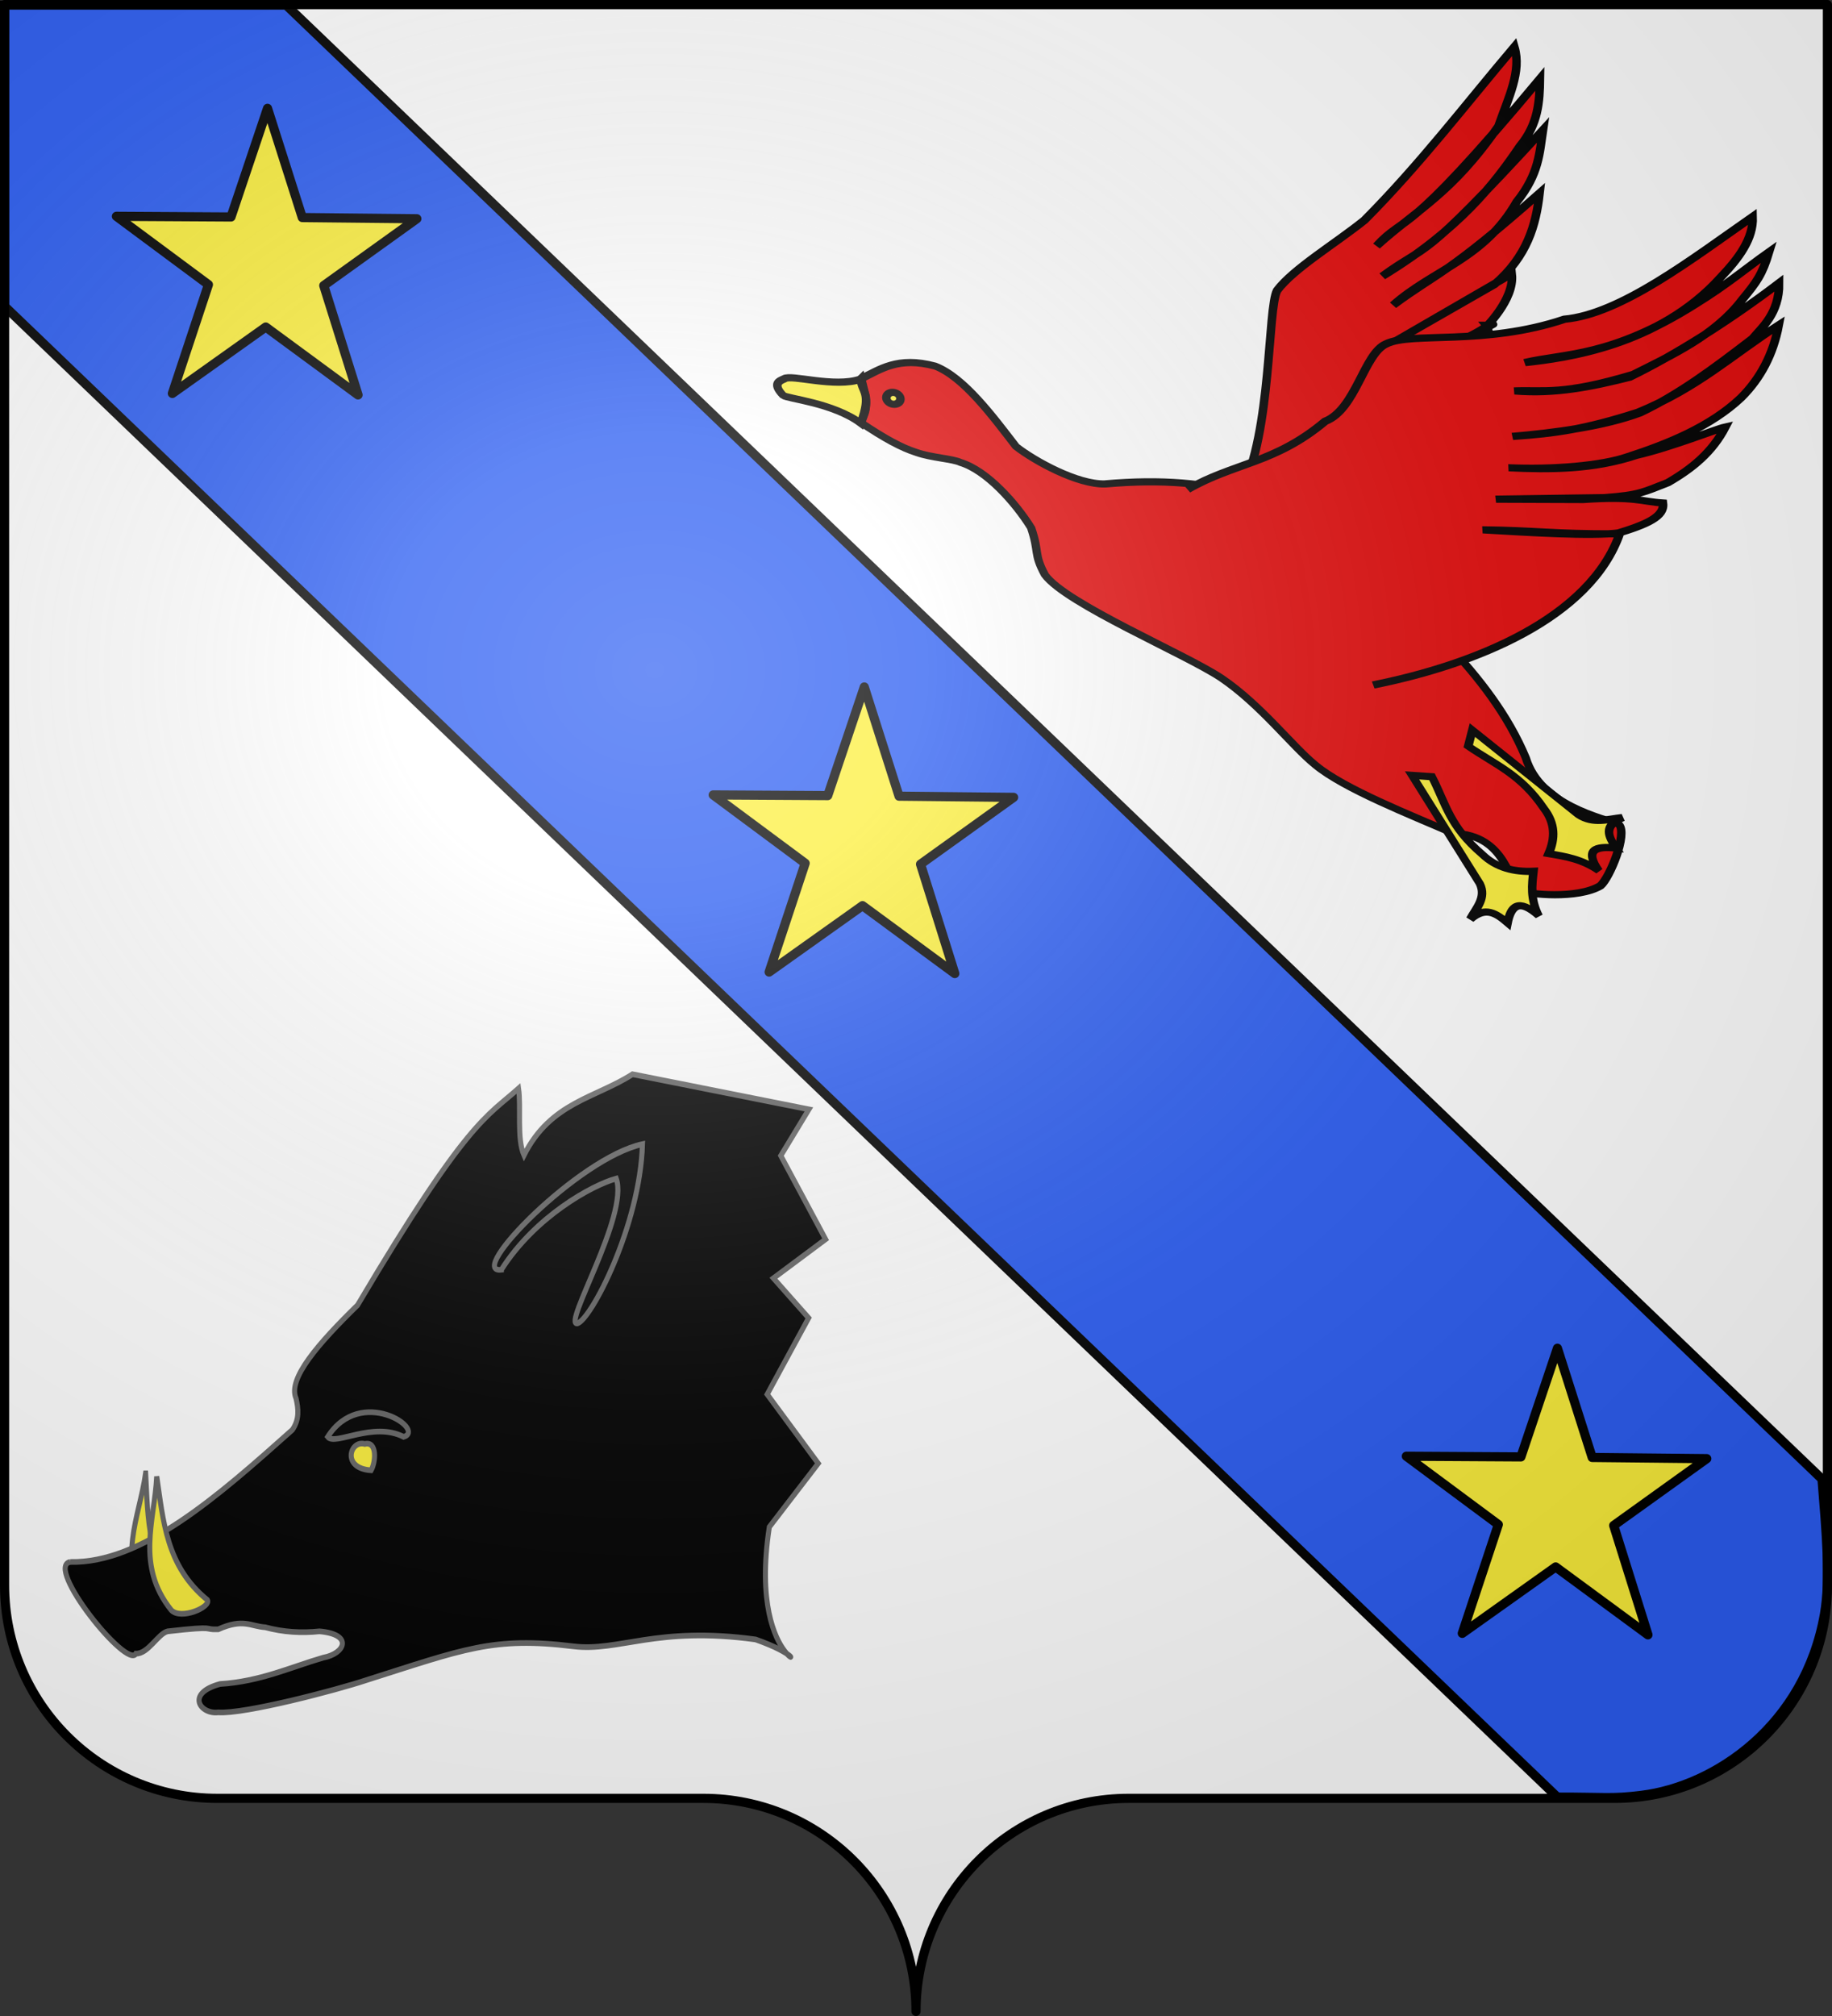 <svg xmlns="http://www.w3.org/2000/svg" xmlns:xlink="http://www.w3.org/1999/xlink" width="600" height="660" version="1.0"><rect width="100%" height="100%" fill="#333333" stroke="none"/><desc>Flag of Canton of Valais (Wallis)</desc><defs><pattern xlink:href="#e" id="d" patternTransform="matrix(1 0 0 1.204 -216.689 295.77)"/><pattern id="e" width="92" height="48.5" patternTransform="matrix(1 0 0 1.204 -394.986 852.248)" patternUnits="userSpaceOnUse"><g style="fill:#000;fill-opacity:1"><g style="fill:#000;fill-opacity:1"><path d="M-174.5 623.5v12M-144.5 623.5v12M-189.5 611.5v12M-159.5 611.5v12M-129.5 611.5v12M-174.5 599.5v12M-144.5 599.5v12M-204.5 623.5v12M-204.5 599.5v12" style="fill:#000;fill-opacity:1;fill-rule:evenodd;stroke:#000;stroke-width:1;stroke-linecap:butt;stroke-linejoin:miter;stroke-miterlimit:1;stroke-dasharray:none;stroke-opacity:1;display:inline" transform="translate(205 -599)"/></g><g style="fill:#000;fill-opacity:1"><path d="M-190 635.5v12h1v-12z" style="fill:#000;fill-opacity:1;fill-rule:evenodd;stroke:none;stroke-width:1;stroke-linecap:butt;stroke-linejoin:miter;stroke-miterlimit:1;stroke-opacity:1" transform="translate(205 -599)"/><path d="M-160 635.5v12h1v-12zM-130 635.5v12h1v-12z" style="fill:#000;fill-opacity:1;fill-rule:evenodd;stroke:none;stroke-width:1;stroke-linecap:butt;stroke-linejoin:miter;stroke-miterlimit:1;stroke-dasharray:none;stroke-opacity:1;display:inline" transform="translate(205 -599)"/></g><g style="fill:#000;fill-opacity:1"><path d="M-205 599v1h92v-1h-92M-205 611v1h92v-1h-92M-205 623v1h92v-1h-92M-205 635v1h92v-1h-92" style="fill:#000;fill-opacity:1;fill-rule:evenodd;stroke:none;stroke-width:1;stroke-linecap:butt;stroke-linejoin:miter;stroke-miterlimit:0;stroke-opacity:1;display:inline" transform="translate(205 -599)"/></g></g></pattern><pattern xlink:href="#j" id="i" patternTransform="matrix(2.597 0 0 2.894 -181.16 718.736)"/><pattern xlink:href="#k" id="n" patternTransform="matrix(.636 0 0 .472 -542.13 600.747)"/><pattern id="k" width="39.034" height="102.773" patternTransform="translate(-542.13 546.506)" patternUnits="userSpaceOnUse"><path d="M25.983 16.833v-8.56M11.941 16.833v-8.56M33.054 8.09V.772M19.584 8.09V.772M6.115 8.09V.772M25.983 34.174v-8.56M11.941 34.174v-8.56M33.054 25.403v-8.47M19.584 25.403v-8.47M6.115 25.403v-8.47M25.983 51.076v-8.56M11.941 51.076v-8.56M33.054 42.306v-8.47M19.584 42.306v-8.47M6.115 42.305v-8.47M25.983 68.307v-8.56M11.941 68.307v-8.56M33.054 59.537v-8.47M19.584 59.537v-8.47M6.115 59.537v-8.47M25.983 85.648v-8.56M11.941 85.648v-8.56M33.054 76.878v-8.47M19.584 76.878v-8.47M6.115 76.878v-8.47M33.054 94.21v-8.89M19.584 94.21v-8.89M6.115 94.21v-8.89M25.983 102.002v-7.793M11.941 102.002v-7.793M.772 8.177h37.49M.772 16.77h37.49M.772 25.364h37.49M.772 33.958h37.49M.772 42.552h37.49M.772 51.145h37.49M.772 59.74h37.49M.772 68.333h37.49M.772 76.927h37.49M.772 85.52h37.49M.772 94.114h37.49" style="fill:none;fill-rule:evenodd;stroke:#000;stroke-width:1.543;stroke-linecap:butt;stroke-linejoin:miter;stroke-miterlimit:4;stroke-dasharray:none;stroke-opacity:1"/></pattern><pattern id="o" width="24.828" height="48.532" patternTransform="translate(-542.13 600.747)" patternUnits="userSpaceOnUse"><path d="M-541.728 601.236h23.877v47.554h-23.877z" style="fill:#e3e4e5;fill-opacity:1;fill-rule:evenodd;stroke:none;stroke-width:1;stroke-miterlimit:4;stroke-dasharray:none;stroke-opacity:1" transform="translate(542.13 -600.747)"/><path d="M-542.13 600.747h24.828v48.532h-24.828z" style="fill:url(#n);stroke:none" transform="translate(542.13 -600.747)"/></pattern><pattern id="j" width="25.152" height="48.636" patternTransform="translate(-542.386 600.643)" patternUnits="userSpaceOnUse"><path d="M-542.13 600.747h24.828v48.532h-24.828z" style="fill:url(#o);stroke:none" transform="translate(542.386 -600.643)"/><path d="M-541.986 601.043h24.352" style="fill:none;fill-rule:evenodd;stroke:#000;stroke-width:.8;stroke-linecap:butt;stroke-linejoin:miter;stroke-miterlimit:4;stroke-dasharray:none;stroke-opacity:1" transform="translate(542.386 -600.643)"/></pattern><pattern id="Q" width="63.433" height="32.822" patternTransform="translate(706.076 -110.317)" patternUnits="userSpaceOnUse"><path d="M1 16.188V1m45.974 15.188v15.634H15.96V16.188M31.467 1v15.188M1 31.822h61.433M1 16.188h61.433" style="fill:none;fill-opacity:1;fill-rule:evenodd;stroke:#000;stroke-width:2;stroke-linecap:square;stroke-linejoin:miter;stroke-miterlimit:4;stroke-dasharray:none;stroke-opacity:1;display:inline"/></pattern><pattern xlink:href="#Q" id="R" patternTransform="translate(706.076 -110.317)"/><pattern xlink:href="#Q" id="S" patternTransform="translate(706.076 -110.317)"/><pattern xlink:href="#Q" id="T" patternTransform="translate(706.076 -110.317)"/><pattern xlink:href="#R" id="W" patternTransform="translate(1455.798 -99.233)"/><pattern xlink:href="#S" id="V" patternTransform="translate(1455.798 -99.233)"/><pattern xlink:href="#T" id="U" patternTransform="translate(1455.798 -99.233)"/><pattern xlink:href="#ah" id="ag" patternTransform="translate(1455.798 -99.233)"/><pattern xlink:href="#ai" id="af" patternTransform="translate(1455.798 -99.233)"/><pattern xlink:href="#aj" id="ae" patternTransform="translate(1455.798 -99.233)"/><pattern xlink:href="#aa" id="ah" patternTransform="translate(706.076 -110.317)"/><pattern xlink:href="#aa" id="ai" patternTransform="translate(706.076 -110.317)"/><pattern xlink:href="#aa" id="aj" patternTransform="translate(706.076 -110.317)"/><pattern id="aa" width="63.433" height="32.822" patternTransform="translate(706.076 -110.317)" patternUnits="userSpaceOnUse"><path d="M1 16.188V1m45.974 15.188v15.634H15.96V16.188M31.467 1v15.188M1 31.822h61.433M1 16.188h61.433" style="fill:none;fill-opacity:1;fill-rule:evenodd;stroke:#000;stroke-width:2;stroke-linecap:square;stroke-linejoin:miter;stroke-miterlimit:4;stroke-dasharray:none;stroke-opacity:1;display:inline"/></pattern><pattern id="bi" width="63.433" height="32.822" patternTransform="translate(706.076 -110.317)" patternUnits="userSpaceOnUse"><path d="M1 16.188V1m45.974 15.188v15.634H15.96V16.188M31.467 1v15.188M1 31.822h61.433M1 16.188h61.433" style="fill:none;fill-opacity:1;fill-rule:evenodd;stroke:#000;stroke-width:2;stroke-linecap:square;stroke-linejoin:miter;stroke-miterlimit:4;stroke-dasharray:none;stroke-opacity:1;display:inline"/></pattern><pattern xlink:href="#bi" id="bj" patternTransform="translate(706.076 -110.317)"/><pattern xlink:href="#bi" id="bk" patternTransform="translate(706.076 -110.317)"/><pattern xlink:href="#bi" id="bl" patternTransform="translate(706.076 -110.317)"/><pattern xlink:href="#bj" id="bo" patternTransform="translate(1455.798 -99.233)"/><pattern xlink:href="#bk" id="bn" patternTransform="translate(1455.798 -99.233)"/><pattern xlink:href="#bl" id="bm" patternTransform="translate(1455.798 -99.233)"/><pattern xlink:href="#bz" id="by" patternTransform="translate(1455.798 -99.233)"/><pattern xlink:href="#bA" id="bx" patternTransform="translate(1455.798 -99.233)"/><pattern xlink:href="#bB" id="bw" patternTransform="translate(1455.798 -99.233)"/><pattern xlink:href="#bs" id="bz" patternTransform="translate(706.076 -110.317)"/><pattern xlink:href="#bs" id="bA" patternTransform="translate(706.076 -110.317)"/><pattern xlink:href="#bs" id="bB" patternTransform="translate(706.076 -110.317)"/><pattern id="bs" width="63.433" height="32.822" patternTransform="translate(706.076 -110.317)" patternUnits="userSpaceOnUse"><path d="M1 16.188V1m45.974 15.188v15.634H15.96V16.188M31.467 1v15.188M1 31.822h61.433M1 16.188h61.433" style="fill:none;fill-opacity:1;fill-rule:evenodd;stroke:#000;stroke-width:2;stroke-linecap:square;stroke-linejoin:miter;stroke-miterlimit:4;stroke-dasharray:none;stroke-opacity:1;display:inline"/></pattern><g id="I"><path id="H" d="M0 0v1h.5z" transform="rotate(18 3.157 -.5)"/><use xlink:href="#H" width="810" height="540" transform="scale(-1 1)"/></g><g id="J"><use xlink:href="#I" width="810" height="540" transform="rotate(72)"/><use xlink:href="#I" width="810" height="540" transform="rotate(144)"/></g><g id="M"><path id="L" d="M0 0v1h.5z" transform="rotate(18 3.157 -.5)"/><use xlink:href="#L" width="810" height="540" transform="scale(-1 1)"/></g><g id="N"><use xlink:href="#M" width="810" height="540" transform="rotate(72)"/><use xlink:href="#M" width="810" height="540" transform="rotate(144)"/></g><g id="an"><path id="am" d="M0 0v1h.5z" transform="rotate(18 3.157 -.5)"/><use xlink:href="#am" width="810" height="540" transform="scale(-1 1)"/></g><g id="ao"><use xlink:href="#an" width="810" height="540" transform="rotate(72)"/><use xlink:href="#an" width="810" height="540" transform="rotate(144)"/></g><g id="aC"><path id="aB" d="M0 0v1h.5z" transform="rotate(18 3.157 -.5)"/><use xlink:href="#aB" width="810" height="540" transform="scale(-1 1)"/></g><g id="aD"><use xlink:href="#aC" width="810" height="540" transform="rotate(72)"/><use xlink:href="#aC" width="810" height="540" transform="rotate(144)"/></g><g id="aP"><path id="aO" d="M0 0v1h.5z" transform="rotate(18 3.157 -.5)"/><use xlink:href="#aO" width="810" height="540" transform="scale(-1 1)"/></g><g id="aQ"><use xlink:href="#aP" width="810" height="540" transform="rotate(72)"/><use xlink:href="#aP" width="810" height="540" transform="rotate(144)"/></g><g id="be"><path id="bd" d="M0 0v1h.5z" transform="rotate(18 3.157 -.5)"/><use xlink:href="#bd" width="810" height="540" transform="scale(-1 1)"/></g><g id="bf"><use xlink:href="#be" width="810" height="540" transform="rotate(72)"/><use xlink:href="#be" width="810" height="540" transform="rotate(144)"/></g><g id="bF"><path id="bE" d="M0 0v1h.5z" transform="rotate(18 3.157 -.5)"/><use xlink:href="#bE" width="810" height="540" transform="scale(-1 1)"/></g><g id="bG"><use xlink:href="#bF" width="810" height="540" transform="rotate(72)"/><use xlink:href="#bF" width="810" height="540" transform="rotate(144)"/></g><g id="bJ"><path id="bI" d="M0 0v1h.5z" transform="rotate(18 3.157 -.5)"/><use xlink:href="#bI" width="810" height="540" transform="scale(-1 1)"/></g><g id="bK"><use xlink:href="#bJ" width="810" height="540" transform="rotate(72)"/><use xlink:href="#bJ" width="810" height="540" transform="rotate(144)"/></g><radialGradient xlink:href="#a" id="bT" cx="285.186" cy="200.448" r="300" fx="285.186" fy="200.448" gradientTransform="matrix(1.551 0 0 1.35 -227.894 -51.264)" gradientUnits="userSpaceOnUse"/><linearGradient id="a"><stop offset="0" style="stop-color:white;stop-opacity:.314"/><stop offset=".19" style="stop-color:white;stop-opacity:.251"/><stop offset=".6" style="stop-color:#6b6b6b;stop-opacity:.125"/><stop offset="1" style="stop-color:black;stop-opacity:.125"/></linearGradient></defs><path d="M300 658.5c0-38.505 31.203-69.754 69.65-69.754h159.2c38.447 0 69.65-31.25 69.65-69.754V1.5H1.5v517.492c0 38.504 31.203 69.754 69.65 69.754h159.2c38.447 0 69.65 31.25 69.65 69.753" style="fill:#fff;fill-opacity:1;fill-rule:nonzero;stroke:none;stroke-width:5;stroke-linecap:round;stroke-linejoin:round;stroke-miterlimit:4;stroke-dashoffset:0;stroke-opacity:1"/><g style="fill:#2b5df2"><g style="display:inline;fill:#2b5df2"><g style="display:inline;fill:#2b5df2"><g style="fill:#2b5df2"><path d="M1229.928 72.21 721.39 560.283c-15.553-.028-17.621.653-27.6-.58-24.01-2.967-53.533-22.805-59.905-59.387-2.01-11.542-.6-26.44.818-44.158l503.006-482.542h92.22z" style="fill:#2b5df2;fill-opacity:1;fill-rule:evenodd;stroke:#000;stroke-width:3;stroke-linecap:butt;stroke-linejoin:miter;stroke-miterlimit:4;stroke-opacity:1;stroke-dasharray:none" transform="matrix(-1 0 0 1 1231.428 28.054)"/></g></g></g></g><path id="bR" d="m-63.144 291.663-30.228-22.233-30.584 21.742 11.804-35.62-30.129-22.367 37.524.218 11.963-35.566 11.387 35.755 37.522.387-30.486 21.878z" style="fill:#fcef3c;fill-opacity:1;fill-rule:nonzero;stroke:#000;stroke-width:3;stroke-linecap:round;stroke-linejoin:round;stroke-miterlimit:4;stroke-opacity:1;stroke-dasharray:none;stroke-dashoffset:0" transform="translate(375.854 27.062)"/><use xlink:href="#bR" id="bS" width="600" height="660" x="0" y="0" transform="translate(-195.444 -189.43)"/><use xlink:href="#bS" width="600" height="660" transform="translate(422.46 405.923)"/><g style="display:inline"><g style="fill:#fff"><g style="fill:#fff;stroke:#000;stroke-width:5.705;stroke-miterlimit:4;stroke-opacity:1;stroke-dasharray:none"><g style="fill:#fff;stroke:#000;stroke-width:8.215;stroke-miterlimit:4;stroke-opacity:1;stroke-dasharray:none"><path d="M507.823 676.923c9.444-75.73-33.38-211.478-30.228-234.823 7.908-29.582 38.316-72.383 57.37-108.317 32.968-81.192 55.491-162.83 81.983-244.3 14.287 24.89 10.489 57.502 10.339 93.512-21.58 92.053-47.966 120.324-73.27 175.013 17.446-47.461 22.36-10.133 96.14-241.981 6.796 25.21 12.64 50.724 2.95 81.205-11.786 51.887-28.955 113.168-84.33 192.24 31.97-54.734 28.514-21.557 100.13-217.83 3.966 25.942 10.265 50.013-1.34 88.445-12.158 75.638-54.65 103.882-79.973 157.596 29.883-51.456 39.112-51.66 98.002-175.097 6.633 36.323 8.664 74.075-12.496 116.713l-72.182 97.406 84.662-115.34c10.982 28.009-8.043 71.029-8.043 71.029 30.355-39.385-49.244 66.615-69.2 72.981 29.564-22.88 77.749-81.231 69.887-78.09 8.314 6.28 18.132 45.545 20.414 73.116 16.862 203.655-35.186 148.778-28.472 280.546z" style="fill:#e20909;fill-opacity:1;stroke:#000;stroke-width:8.215;stroke-linecap:butt;stroke-linejoin:miter;stroke-miterlimit:4;stroke-opacity:1;stroke-dasharray:none" transform="matrix(.325 .103 -.092 .267 303.728 -72.142)"/><path d="M127.348 685.278c14.38-16.597 26.164-37.743 63.295-39.714 29.566 2.245 67.772 35.207 98.546 60.536 21.534 9.582 67.807 20.642 92.581 10.205 101.248-51.537 167.358-43.316 235.806-16.134 80.46 46.427 173.757 90.058 232.082 171.27 27.733 47.309 89.142 39.732 105.492 40.955 11.164 7.712 8.354 62.443 2.482 74.465-16.724 23.286-63.299 34.804-70.741 33.51-11.976-.907-30.104-57.776-79.43-39.715-44.37-5.546-113.21-11.065-146.447-27.304-26.61-12.29-68.354-47.48-112.939-63.295-40.266-13.91-163.547-27.314-192.368-52.126-17.178-19.558-11.824-22.64-27.303-47.16-22-22.26-58.374-48.014-84.716-47.583-8.411-1.376-27.705 5.016-43.116 4.403-14.759-.003-32.89-4.035-60.813-13.91 4.745-19.286-3.99-32.409-12.41-48.403z" style="fill:#e20909;fill-opacity:1;stroke:#000;stroke-width:8.215;stroke-linecap:butt;stroke-linejoin:miter;stroke-miterlimit:4;stroke-opacity:1;stroke-dasharray:none" transform="matrix(.325 .103 -.092 .267 303.728 -72.142)"/><path d="M127.107 686.02c-21.003 19.094-64.771 18.858-69.5 26.32-3.509 3.939-10.151 9.587 3.964 18.858 4.748 2.364 47.647-9.442 79.43 3.723.535-38.707-8.93-33.725-13.894-48.902zM915.436 916.12c16.055 5.478 28.004-5.472 40.955-12.411-15.573 16.2-6.685 26.286 3.724 35.991-19.637 4.762-28.57 13.092-8.688 31.027-19.14-6.951-34.964-3.951-50.884-1.241 1.205-19.098-3.31-35.908-18.617-48.402-31.44-29.36-56.676-30.881-88.117-42.197l-1.24-19.237z" style="fill:#fcef3c;fill-opacity:1;stroke:#000;stroke-width:8.215;stroke-linecap:butt;stroke-linejoin:miter;stroke-miterlimit:4;stroke-opacity:1;stroke-dasharray:none" transform="matrix(.325 .103 -.092 .267 303.728 -72.142)"/><path d="M458.485 693.478c34.011-46.077 71.095-59.025 103.708-123.576 24.129-23.933 14.04-88.389 31.16-106.905 18.267-22.208 90.088-32.123 154.352-89.863 49.453-25.207 97.163-111.623 138.864-179.34 7.612 24.075.446 50.909-10.138 78.38-34.716 97.308-116.464 144.233-151.236 162.862 34.045-24.888 76.903-36.14 136.496-124.103 23.195-33.636 33.883-55.824 50.801-83.733.848 27.242-1.824 37.633-9.441 61.927-13.613 49.425-48.015 87.896-75.592 121.009-57.555 47.997-75.362 47.796-102.901 59.909 37.715-10.468 68.419-31.41 100.403-55.641 34.334-40.367 72.406-96.3 106.375-156.503 9.916 34.13-2.254 56.01-6.652 70.573-25.427 45.599-48.688 86.55-79.104 121.715-29.095 28.01-70.957 51.781-108.555 70.804 38.326-18.318 64.455-33.952 106.643-70.718 46.244-47.376 67.798-96.822 100.491-145.694 4.107 34.21.118 65.326-11.502 93.526-18.548 42.28-51.524 76.048-84.354 104.859-20.435 18.773-63.646 40.578-105.097 54.082 37.763-12.295 77.192-27.229 112.162-58.53 29.5-21.4 64.334-56.914 72.166-62.458-4.046 32.51-17.068 57.382-34.786 81.512-19.639 19.479-21.685 23.587-52.663 38.734l-98.61 39.935 79.302-30.227c46.075-22.061 53.719-18.142 73.913-24.218 5.845 14.449-7.85 29.388-33.307 50.685-58.257 22.696-71.758 23.532-122.297 42.25 44.28-13.754 99.011-30.087 125.9-44.827-.186 105.391-91.395 197.024-176.656 254.643" style="fill:#e20909;fill-opacity:1;stroke:#000;stroke-width:8.215;stroke-linecap:butt;stroke-linejoin:miter;stroke-miterlimit:4;stroke-opacity:1;stroke-dasharray:none" transform="matrix(.325 .103 -.092 .267 303.728 -72.142)"/><path d="M169.545 695.827a6.826 6.826 0 1 1-13.652 0 6.826 6.826 0 0 1 13.652 0z" style="fill:#fcef3c;fill-opacity:1;stroke:#000;stroke-width:8.215;stroke-miterlimit:4;stroke-opacity:1;stroke-dasharray:none" transform="matrix(.325 .103 -.092 .267 303.728 -72.142)"/><path d="M847.303 1026.709c10.678 13.182 4.518 28.174 2.47 42.723 9.838-20.204 22.37-15.337 35.068-8.913-2.3-20.074 2.44-31.33 26.13-18.851-13.124-15.57-15.763-31.459-18.707-47.337-17.512 7.715-34.848 9.271-51.853-.789-38.398-19.392-48.527-42.555-69.988-68.168l-18.485 5.467z" style="fill:#fcef3c;fill-opacity:1;stroke:#000;stroke-width:8.215;stroke-linecap:butt;stroke-linejoin:miter;stroke-miterlimit:4;stroke-opacity:1;stroke-dasharray:none" transform="matrix(.325 .103 -.092 .267 303.728 -72.142)"/><g style="display:inline"><g style="fill:#000;fill-opacity:1;stroke:#666;stroke-opacity:1"><path d="M110.31 474.864c.498 7.896.181 15.921 7.717 22.695.66 1.308-5.578 3.048-7.288 1.045-6.193-8.535-1.656-15.967-.43-23.74z" style="fill:#fcef3c;fill-opacity:1;fill-rule:evenodd;stroke:#666;stroke-width:1;stroke-linecap:butt;stroke-linejoin:miter;stroke-miterlimit:4;stroke-opacity:1;stroke-dasharray:none;stroke-dashoffset:0;marker:none;visibility:visible;display:inline;overflow:visible" transform="matrix(1.659 0 0 1.857 -135.307 -399.48)"/><path d="M95.446 490.487c14.116.273 29.174-11.604 43.84-23.303 1.405-1.846 1.19-3.69.714-5.536-1.694-3.467 4.41-9.663 12.143-16.429 21.659-32.634 25.518-33.194 31.786-38.214.545 3.392-.382 8.844 1.071 11.786 5.24-9.327 14.062-10.06 21.429-14.286l34.817 6.192-5.547 8.168 8.844 14.738-10.297 6.86 6.95 7.012-8.185 13.459 10.075 12.179-9.649 11.209c-4.598 26.807 13.605 24.946-2.723 19.826-19.557-2.396-26.96 2.207-35.984 1.211-15.874-1.752-21.63.522-41.07 6.021-5.478 1.633-23.81 5.962-29.017 5.625-3.516.387-6.534-3.333.357-5 7.893-.44 13.757-2.91 20.357-4.643 4.239-.674 6.094-4.096-.714-4.643-3.572.326-7.143.15-10.714-.714-2.834-.143-4.314-1.638-9.286.357-3.323.118.363-.699-10 .357-1.885.406-3.826 3.983-6.25 3.929-1.688 2.876-18.169-15.431-12.947-16.16z" style="fill:#000;fill-opacity:1;fill-rule:evenodd;stroke:#666;stroke-width:1;stroke-linecap:butt;stroke-linejoin:miter;stroke-miterlimit:4;stroke-opacity:1;stroke-dasharray:none;stroke-dashoffset:0;marker:none;visibility:visible;display:inline;overflow:visible" transform="matrix(1.659 0 0 1.857 -135.307 -399.48)"/><path d="M112.5 475.398c1.304 7.803 1.81 15.819 10 21.786.791 1.233-5.236 3.602-7.143 1.785-7.034-7.857-3.281-15.714-2.857-23.571z" style="fill:#fcef3c;fill-opacity:1;fill-rule:evenodd;stroke:#666;stroke-width:1;stroke-linecap:butt;stroke-linejoin:miter;stroke-miterlimit:4;stroke-opacity:1;stroke-dasharray:none;stroke-dashoffset:0;marker:none;visibility:visible;display:inline;overflow:visible" transform="matrix(1.659 0 0 1.857 -135.307 -399.48)"/><path d="M146.25 468.434c6.54-9.131 19.525-1.244 15 0-6.071-2.769-13.571 1.642-15 0z" style="fill:#000;fill-opacity:1;fill-rule:evenodd;stroke:#666;stroke-width:1;stroke-linecap:butt;stroke-linejoin:miter;stroke-miterlimit:4;stroke-opacity:1;stroke-dasharray:none;stroke-dashoffset:0;marker:none;visibility:visible;display:inline;overflow:visible" transform="matrix(1.659 0 0 1.857 -135.307 -399.48)"/><path d="M154.821 474.326c.956-1.508 1.203-5.18-1.25-4.642-2.9-.741-4.657 4.317 1.25 4.642z" style="fill:#fcef3c;fill-opacity:1;fill-rule:evenodd;stroke:#666;stroke-width:1;stroke-linecap:butt;stroke-linejoin:miter;stroke-miterlimit:4;stroke-opacity:1;stroke-dasharray:none;stroke-dashoffset:0;marker:none;visibility:visible;display:inline;overflow:visible" transform="matrix(1.659 0 0 1.857 -135.307 -399.48)"/><path d="M180.536 438.97c-7.114.755 15.303-19.732 27.857-22.144-.482 14.34-10.14 30.932-12.857 31.608-2.986.425 10.219-19.089 7.678-25.536-4.7 1.142-16.017 6.672-22.678 16.071z" style="fill:#000;fill-opacity:1;fill-rule:evenodd;stroke:#666;stroke-width:1;stroke-linecap:butt;stroke-linejoin:miter;stroke-miterlimit:4;stroke-opacity:1;stroke-dasharray:none;stroke-dashoffset:0;marker:none;visibility:visible;display:inline;overflow:visible" transform="matrix(1.659 0 0 1.857 -135.307 -399.48)"/></g></g></g></g></g></g><path d="M1.5 1.5V518.99c0 38.505 31.203 69.755 69.65 69.755h159.2c38.447 0 69.65 31.25 69.65 69.754 0-38.504 31.203-69.754 69.65-69.754h159.2c38.447 0 69.65-31.25 69.65-69.755V1.5z" style="fill:url(#bT);fill-opacity:1;fill-rule:evenodd;stroke:none;stroke-width:3;stroke-linecap:butt;stroke-linejoin:miter;stroke-miterlimit:4;stroke-dasharray:none;stroke-opacity:1"/><path d="M300 658.5c0-38.504 31.203-69.754 69.65-69.754h159.2c38.447 0 69.65-31.25 69.65-69.753V1.5H1.5v517.493c0 38.504 31.203 69.753 69.65 69.753h159.2c38.447 0 69.65 31.25 69.65 69.754" style="fill:none;fill-opacity:1;fill-rule:nonzero;stroke:#000;stroke-width:3;stroke-linecap:round;stroke-linejoin:round;stroke-miterlimit:4;stroke-dasharray:none;stroke-dashoffset:0;stroke-opacity:1"/></svg>